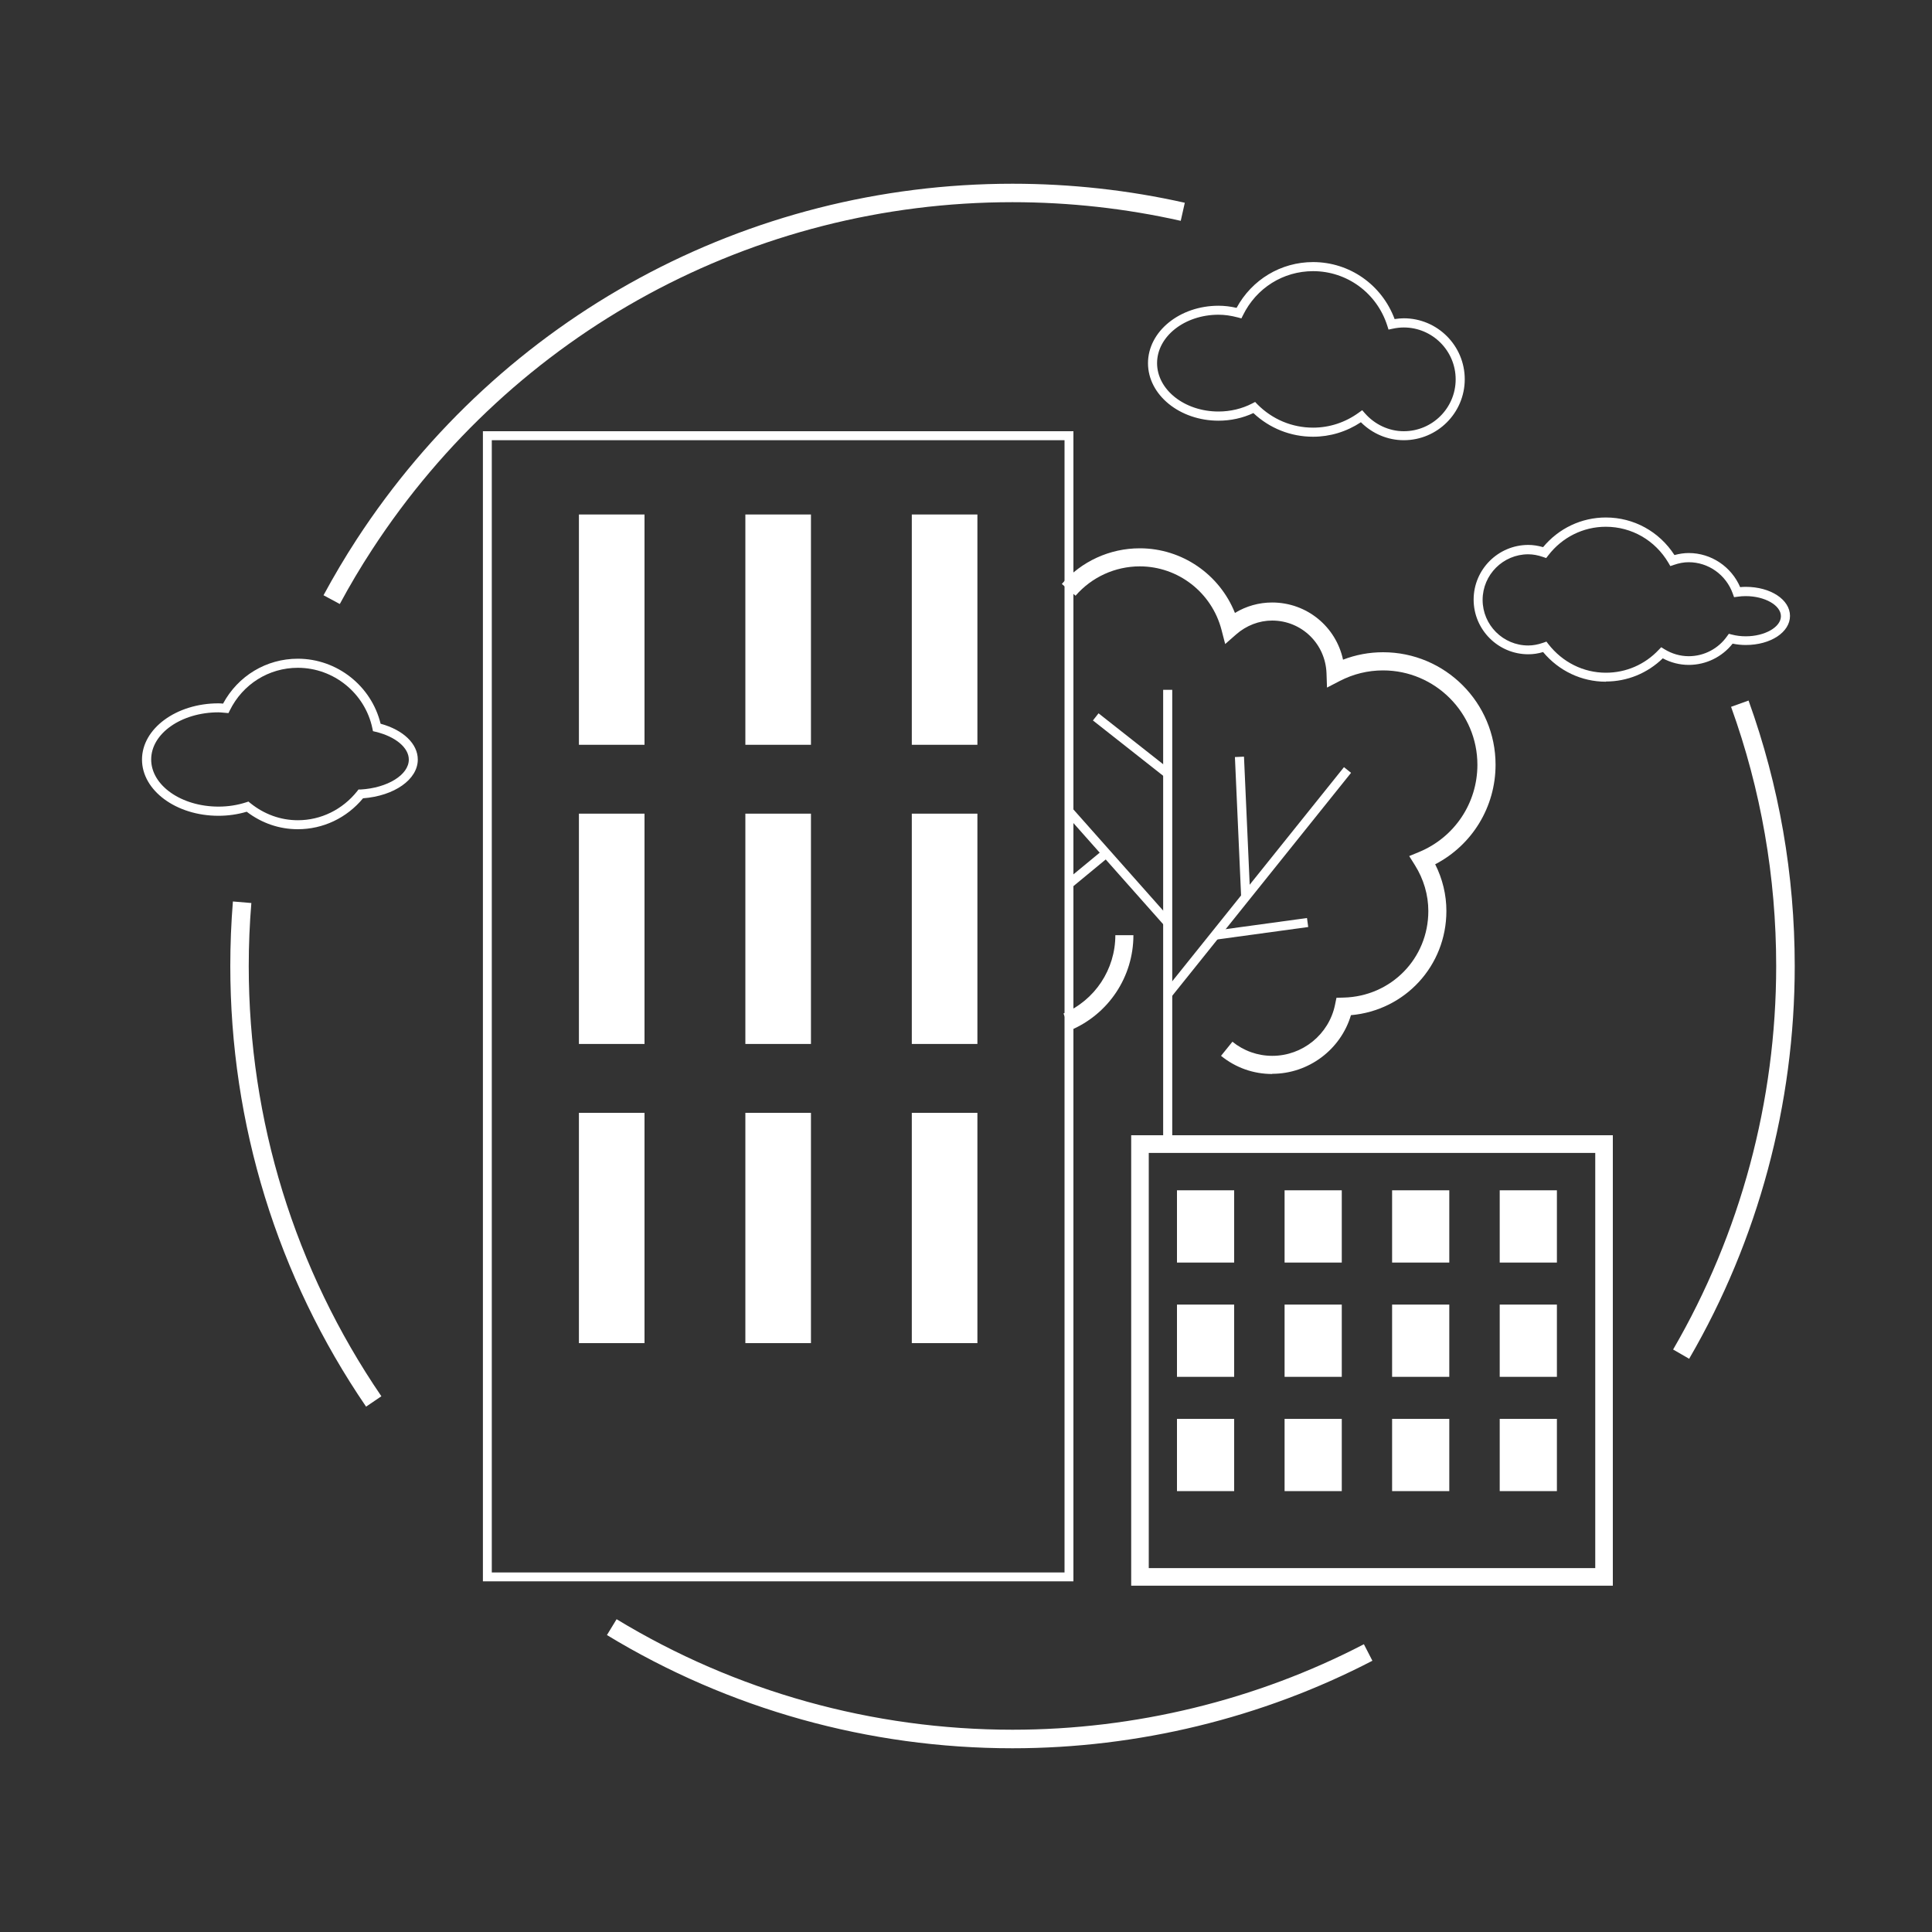 <?xml version="1.0" encoding="UTF-8"?><svg xmlns="http://www.w3.org/2000/svg" xmlns:xlink="http://www.w3.org/1999/xlink" id="Layer_1638f6d6faa4ae" viewBox="0 0 200 200" aria-hidden="true" width="200px" height="200px"><rect x="0" y="0" width="200" height="200" fill="#333333" stroke="none"/><defs><linearGradient class="cerosgradient" data-cerosgradient="true" id="CerosGradient_id6bb5e7a39" gradientUnits="userSpaceOnUse" x1="50%" y1="100%" x2="50%" y2="0%"><stop offset="0%" stop-color="#d1d1d1"/><stop offset="100%" stop-color="#d1d1d1"/></linearGradient><linearGradient/><style>.cls-1-638f6d6faa4ae{fill:none;}.cls-2-638f6d6faa4ae{clip-path:url(#clippath638f6d6faa4ae);}.cls-3-638f6d6faa4ae{fill:#fff;}</style><clipPath id="clippath638f6d6faa4ae"><rect class="cls-1-638f6d6faa4ae" width="200" height="200"/></clipPath></defs><g class="cls-2-638f6d6faa4ae"><g><path class="cls-3-638f6d6faa4ae" d="M111.12,163.7H49.99V44.64h61.13v119.06Zm-60.21-.92h59.29V45.57H50.91v117.21Z"/><g><rect class="cls-3-638f6d6faa4ae" x="59.93" y="53.26" width="6.79" height="23.84"/><rect class="cls-3-638f6d6faa4ae" x="77.16" y="53.26" width="6.79" height="23.84"/><rect class="cls-3-638f6d6faa4ae" x="94.39" y="53.26" width="6.79" height="23.84"/></g><g><rect class="cls-3-638f6d6faa4ae" x="59.93" y="84.23" width="6.79" height="23.84"/><rect class="cls-3-638f6d6faa4ae" x="77.16" y="84.23" width="6.79" height="23.84"/><rect class="cls-3-638f6d6faa4ae" x="94.39" y="84.23" width="6.79" height="23.84"/></g><g><rect class="cls-3-638f6d6faa4ae" x="59.93" y="115.2" width="6.79" height="23.84"/><rect class="cls-3-638f6d6faa4ae" x="77.16" y="115.2" width="6.79" height="23.84"/><rect class="cls-3-638f6d6faa4ae" x="94.39" y="115.2" width="6.79" height="23.84"/></g><path class="cls-3-638f6d6faa4ae" d="M166.96,164.15h-49.86v-46.63h49.86v46.63Zm-48.04-1.82h46.22v-42.98h-46.22v42.98Z"/><g><rect class="cls-3-638f6d6faa4ae" x="121.84" y="123.22" width="5.92" height="7.48"/><rect class="cls-3-638f6d6faa4ae" x="132.98" y="123.22" width="5.92" height="7.48"/><rect class="cls-3-638f6d6faa4ae" x="144.11" y="123.22" width="5.92" height="7.48"/><rect class="cls-3-638f6d6faa4ae" x="155.25" y="123.22" width="5.92" height="7.48"/></g><g><rect class="cls-3-638f6d6faa4ae" x="121.84" y="135.05" width="5.92" height="7.48"/><rect class="cls-3-638f6d6faa4ae" x="132.98" y="135.05" width="5.92" height="7.48"/><rect class="cls-3-638f6d6faa4ae" x="144.11" y="135.05" width="5.92" height="7.48"/><rect class="cls-3-638f6d6faa4ae" x="155.25" y="135.05" width="5.92" height="7.48"/></g><g><rect class="cls-3-638f6d6faa4ae" x="121.84" y="146.88" width="5.92" height="7.48"/><rect class="cls-3-638f6d6faa4ae" x="132.98" y="146.88" width="5.92" height="7.48"/><rect class="cls-3-638f6d6faa4ae" x="144.11" y="146.88" width="5.92" height="7.48"/><rect class="cls-3-638f6d6faa4ae" x="155.25" y="146.88" width="5.92" height="7.48"/></g><path class="cls-3-638f6d6faa4ae" d="M35.18,62.53l-1.69-.91c1.06-1.96,2.21-3.91,3.43-5.78,15.03-23.06,40.41-36.82,67.89-36.82,6.02,0,12.03,.66,17.84,1.97l-.42,1.87c-5.68-1.28-11.54-1.93-17.42-1.93-26.83,0-51.61,13.44-66.28,35.95-1.19,1.82-2.32,3.72-3.35,5.64Z"/><path class="cls-3-638f6d6faa4ae" d="M37.9,145.62c-9.2-13.47-14.06-29.25-14.06-45.62,0-2.22,.09-4.47,.27-6.68l1.91,.16c-.18,2.16-.27,4.35-.27,6.52,0,15.99,4.75,31.39,13.73,44.54l-1.59,1.08Z"/><path class="cls-3-638f6d6faa4ae" d="M104.81,180.98c-14.85,0-29.36-4.05-41.98-11.72l1-1.64c12.32,7.48,26.49,11.44,40.99,11.44,12.65,0,25.23-3.06,36.37-8.85l.88,1.71c-11.42,5.93-24.3,9.06-37.26,9.06Z"/><path class="cls-3-638f6d6faa4ae" d="M174.86,140.66l-1.66-.96c6.98-12,10.67-25.73,10.67-39.7,0-9.22-1.57-18.24-4.67-26.83l1.81-.65c3.17,8.8,4.78,18.04,4.78,27.48,0,14.31-3.78,28.37-10.93,40.66Z"/><path class="cls-3-638f6d6faa4ae" d="M131.71,111.18c-1.96,0-3.79-.65-5.31-1.88l1.18-1.46c1.18,.95,2.61,1.46,4.13,1.46,3.13,0,5.86-2.22,6.49-5.28l.15-.73,.74-.02c4.92-.12,8.77-4.05,8.77-8.96,0-1.66-.48-3.3-1.39-4.75l-.59-.94,1.02-.42c3.67-1.52,6.04-5.06,6.04-9.03,0-5.38-4.38-9.77-9.77-9.77-1.57,0-3.08,.37-4.49,1.1l-1.31,.68-.05-1.48c-.11-3.06-2.58-5.46-5.63-5.46-1.35,0-2.67,.51-3.72,1.43l-1.14,1-.38-1.47c-1.01-3.87-4.49-6.57-8.46-6.57-2.55,0-4.98,1.11-6.65,3.04l-1.42-1.22c2.03-2.35,4.97-3.69,8.07-3.69,4.37,0,8.25,2.69,9.85,6.69,1.17-.71,2.49-1.08,3.85-1.08,3.6,0,6.61,2.51,7.34,5.92,1.32-.51,2.71-.77,4.15-.77,6.42,0,11.64,5.22,11.64,11.64,0,4.38-2.42,8.32-6.25,10.31,.76,1.51,1.16,3.16,1.16,4.83,0,5.69-4.29,10.3-9.88,10.79-1.06,3.56-4.38,6.07-8.15,6.07Z"/><path class="cls-3-638f6d6faa4ae" d="M110.82,106.64l-.73-1.72c3.26-1.38,5.37-4.57,5.37-8.11h1.87c0,4.3-2.56,8.16-6.52,9.84Z"/><rect class="cls-3-638f6d6faa4ae" x="120.41" y="71.41" width=".94" height="47.66"/><rect class="cls-3-638f6d6faa4ae" x="116.69" y="72.42" width=".94" height="9.49" transform="translate(-15.96 121.43) rotate(-51.77)"/><polygon class="cls-3-638f6d6faa4ae" points="120.53 95.81 110.31 84.29 111.01 83.67 121.23 95.19 120.53 95.81"/><rect class="cls-3-638f6d6faa4ae" x="110.08" y="89.45" width="5" height=".94" transform="translate(-31.48 92.24) rotate(-39.54)"/><rect class="cls-3-638f6d6faa4ae" x="115.3" y="90.86" width="29.76" height=".94" transform="translate(-22.51 135.73) rotate(-51.27)"/><rect class="cls-3-638f6d6faa4ae" x="128.17" y="78.34" width=".94" height="14.51" transform="translate(-3.69 5.81) rotate(-2.55)"/><rect class="cls-3-638f6d6faa4ae" x="125.75" y="95.68" width="9.66" height=".94" transform="translate(-11.83 18.59) rotate(-7.79)"/><path class="cls-3-638f6d6faa4ae" d="M30.83,85.84c-1.91,0-3.73-.62-5.29-1.81-.95,.28-1.93,.42-2.93,.42-4.36,0-7.91-2.61-7.91-5.82s3.55-5.82,7.91-5.82c.17,0,.32,.01,.48,.03,1.55-2.88,4.48-4.65,7.74-4.65,4.06,0,7.61,2.81,8.57,6.73,2.35,.64,3.85,2.08,3.85,3.71,0,2.06-2.42,3.76-5.67,4.01-1.69,2.04-4.14,3.2-6.75,3.2Zm-5.1-2.85l.2,.16c1.43,1.15,3.13,1.76,4.9,1.76,2.39,0,4.63-1.1,6.15-3.01l.13-.17h.21c2.8-.16,5-1.52,5-3.1,0-1.23-1.38-2.38-3.42-2.87l-.29-.07-.06-.29c-.76-3.63-4-6.27-7.72-6.27-3,0-5.7,1.69-7.04,4.41l-.14,.28-.57-.05c-.15-.01-.3-.03-.46-.03-3.85,0-6.97,2.19-6.97,4.88s3.13,4.88,6.97,4.88c.99,0,1.96-.15,2.88-.45l.24-.08Z"/><path class="cls-3-638f6d6faa4ae" d="M166.24,70.57c-2.52,0-4.87-1.12-6.5-3.07-.53,.16-1.03,.23-1.53,.23-3.12,0-5.66-2.54-5.66-5.66s2.54-5.66,5.66-5.66c.5,0,1,.08,1.53,.23,1.63-1.96,3.98-3.07,6.5-3.07,2.89,0,5.52,1.45,7.1,3.89,.51-.14,1-.21,1.48-.21,2.32,0,4.41,1.41,5.32,3.53,.19-.02,.38-.03,.58-.03,2.57,0,4.58,1.32,4.58,3.01s-2.01,3.01-4.58,3.01c-.46,0-.92-.05-1.36-.14-1.1,1.39-2.77,2.2-4.54,2.2-.93,0-1.85-.23-2.69-.68-1.6,1.55-3.68,2.4-5.89,2.4Zm-6.17-4.17l.21,.27c1.46,1.88,3.63,2.97,5.96,2.97,2.08,0,4.03-.84,5.47-2.37l.26-.27,.32,.2c.78,.48,1.65,.73,2.53,.73,1.57,0,3.05-.77,3.96-2.06l.19-.26,.31,.08c.46,.12,.95,.18,1.44,.18,1.97,0,3.64-.95,3.64-2.08s-1.67-2.08-3.64-2.08c-.28,0-.56,.02-.83,.06l-.38,.05-.13-.36c-.69-1.95-2.52-3.26-4.57-3.26-.49,0-.99,.09-1.54,.28l-.36,.12-.19-.33c-1.38-2.34-3.81-3.74-6.49-3.74-2.33,0-4.51,1.08-5.96,2.97l-.21,.27-.32-.11c-.54-.19-1.05-.28-1.54-.28-2.6,0-4.72,2.12-4.72,4.72s2.12,4.72,4.72,4.72c.49,0,1-.09,1.54-.28l.32-.11Z"/><path class="cls-3-638f6d6faa4ae" d="M145.32,45.57c-1.66,0-3.25-.67-4.44-1.86-1.49,.98-3.19,1.5-4.95,1.5-2.32,0-4.5-.87-6.18-2.45-1.11,.52-2.35,.79-3.61,.79-4.02,0-7.3-2.67-7.3-5.95s3.27-5.95,7.3-5.95c.6,0,1.22,.07,1.87,.22,1.59-2.93,4.59-4.74,7.92-4.74,3.78,0,7.12,2.35,8.44,5.9,.33-.05,.64-.08,.95-.08,3.48,0,6.31,2.83,6.31,6.31s-2.83,6.31-6.31,6.31Zm-4.3-3.1l.28,.32c1.03,1.17,2.5,1.85,4.02,1.85,2.96,0,5.37-2.41,5.37-5.37s-2.41-5.37-5.37-5.37c-.37,0-.75,.04-1.16,.13l-.42,.09-.13-.41c-1.08-3.38-4.17-5.64-7.68-5.64-3.09,0-5.87,1.74-7.25,4.55l-.17,.34-.37-.1c-.72-.19-1.37-.28-2-.28-3.51,0-6.36,2.25-6.36,5.01s2.85,5.01,6.36,5.01c1.23,0,2.44-.29,3.48-.83l.31-.16,.24,.25c1.54,1.55,3.58,2.41,5.76,2.41,1.7,0,3.34-.54,4.74-1.56l.35-.25Z"/></g></g></svg>